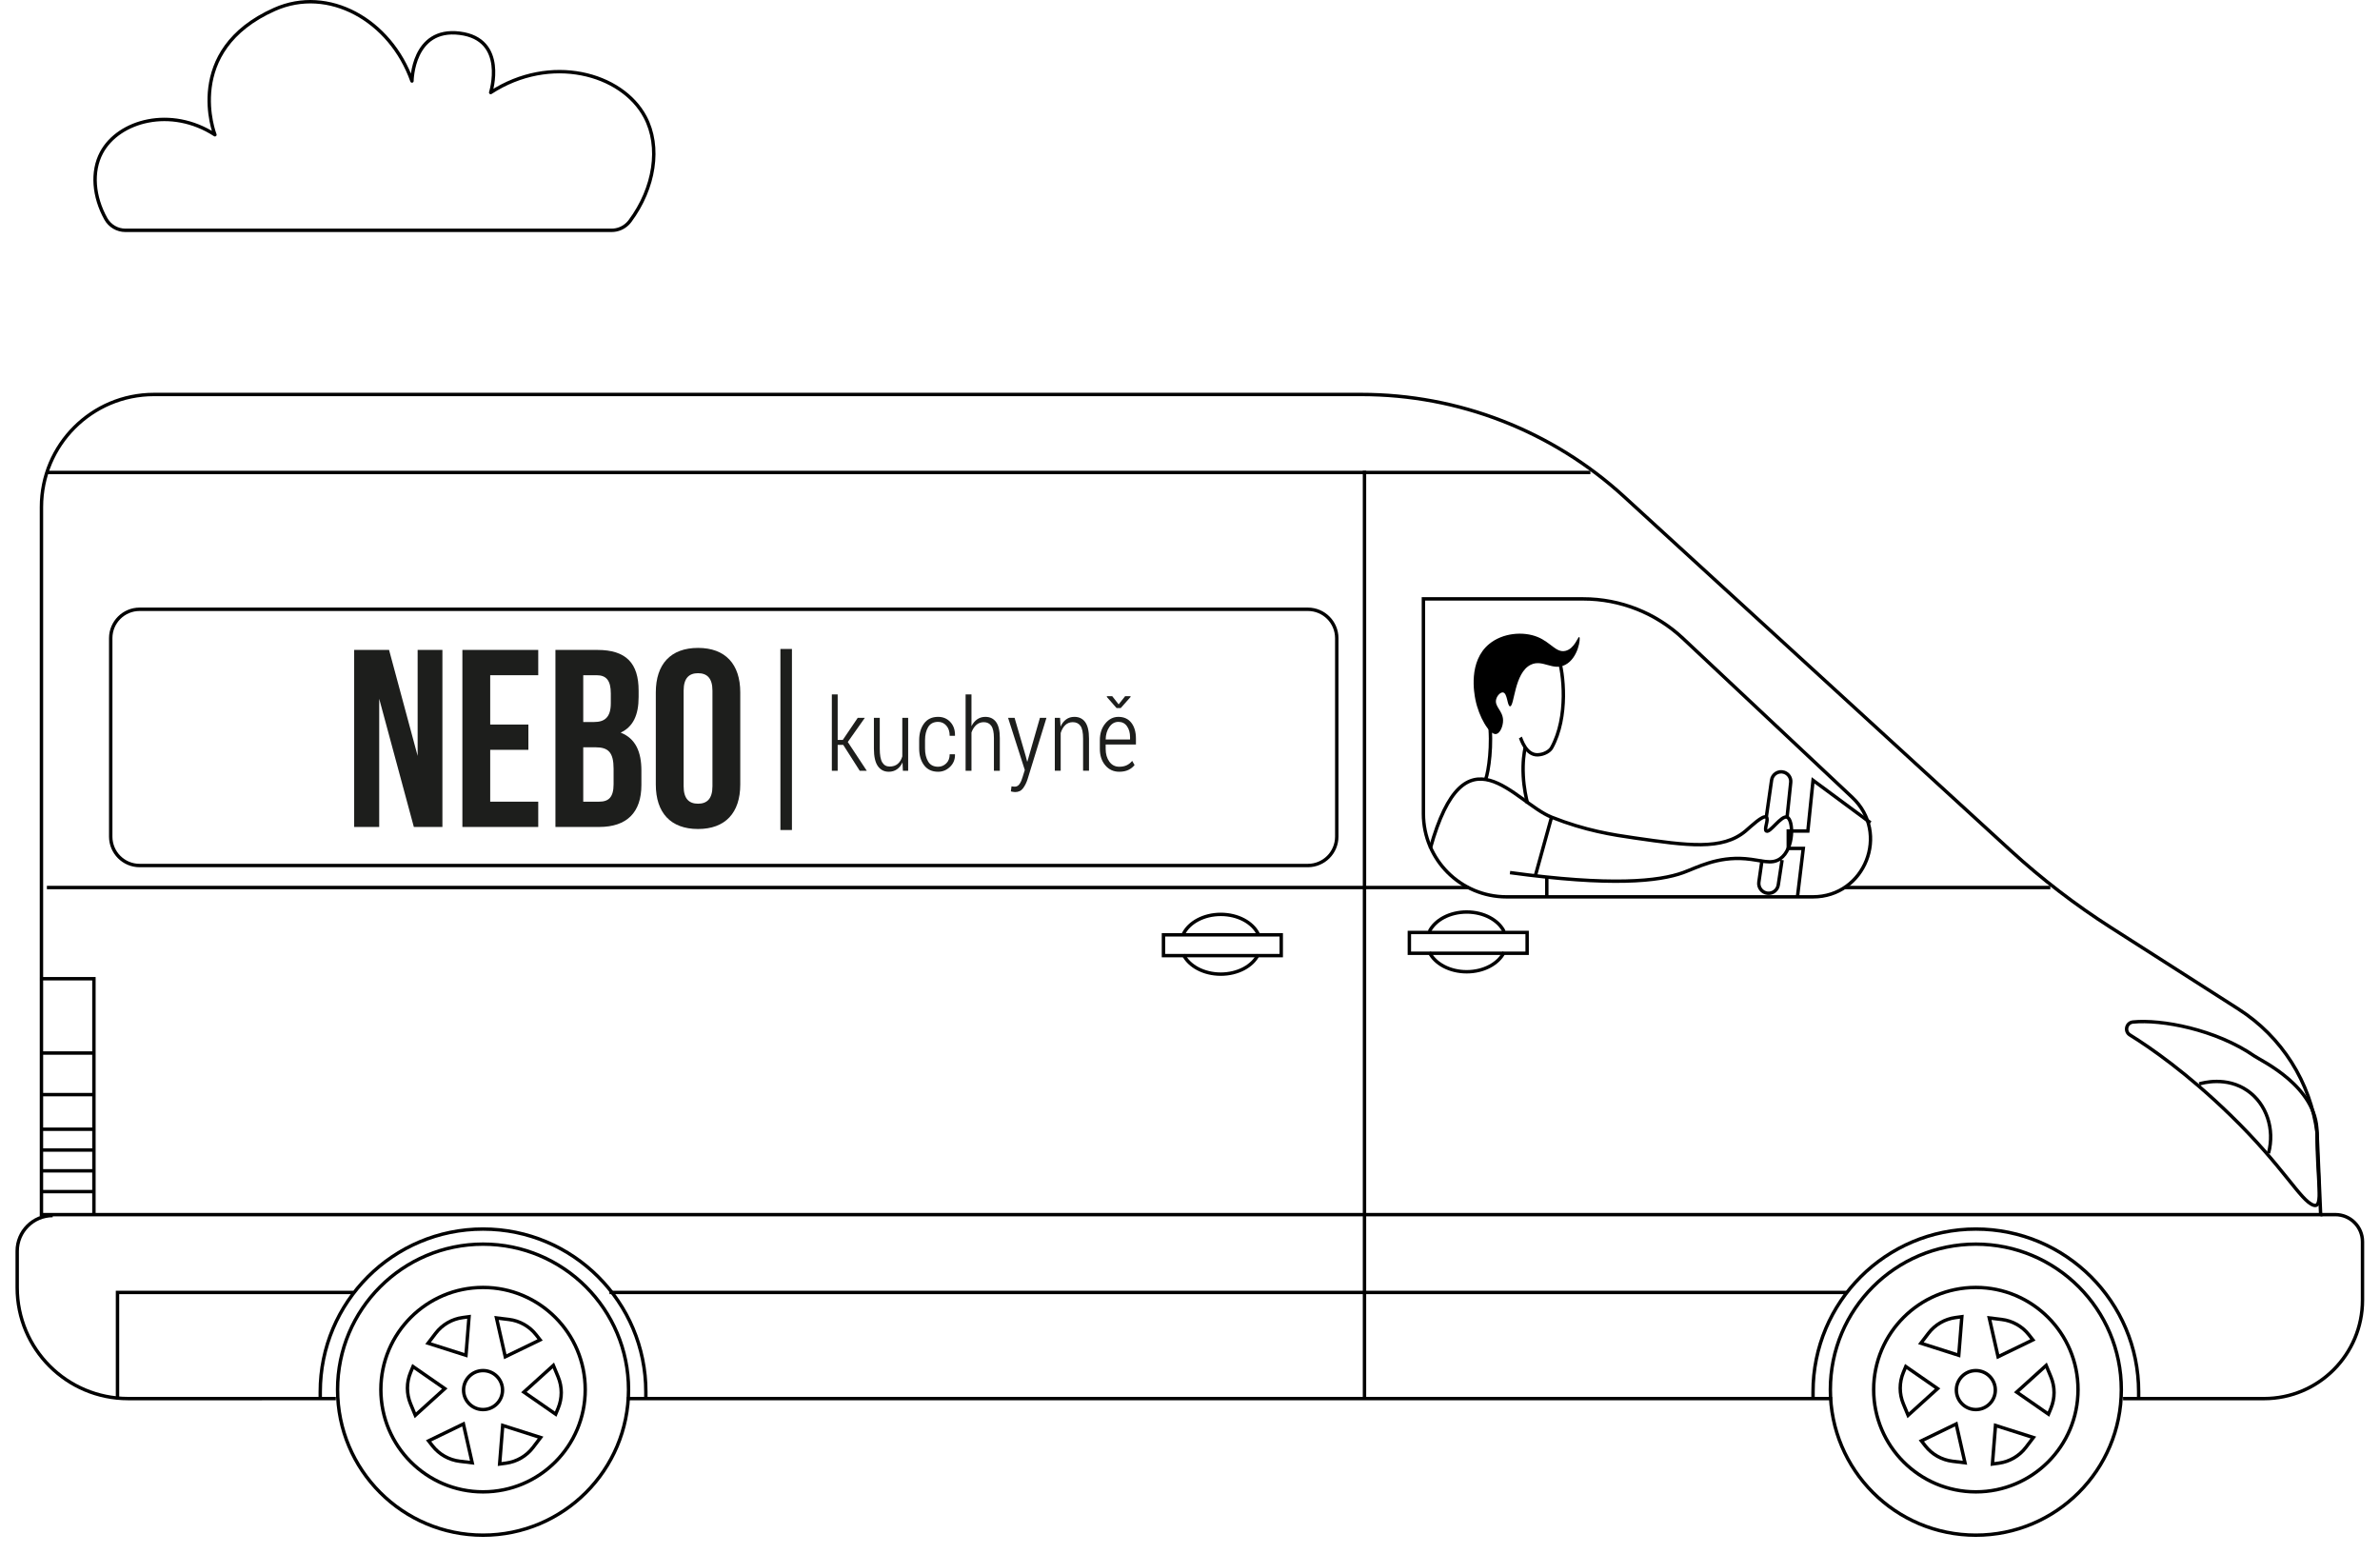 <?xml version="1.0" encoding="UTF-8" standalone="no"?>
<!DOCTYPE svg PUBLIC "-//W3C//DTD SVG 1.1//EN" "http://www.w3.org/Graphics/SVG/1.1/DTD/svg11.dtd">
<svg width="100%" height="100%" viewBox="0 0 1707 1114" version="1.1" xmlns="http://www.w3.org/2000/svg" xmlns:xlink="http://www.w3.org/1999/xlink" xml:space="preserve" xmlns:serif="http://www.serif.com/" style="fill-rule:evenodd;clip-rule:evenodd;stroke-miterlimit:10;">
    <g transform="matrix(5.556,0,0,5.556,29.73,790.254)">
        <path d="M0,-76.796L0,14.527L294.223,14.527L293.768,4.017C292.923,-2.563 289.204,-8.429 283.614,-12.001L267.157,-22.515C262.554,-25.455 258.214,-28.789 254.185,-32.477L204.286,-78.151C195.029,-86.624 182.935,-91.323 170.385,-91.323L14.527,-91.323C6.504,-91.323 0,-84.819 0,-76.796Z" style="fill:none;fill-rule:nonzero;stroke:black;stroke-width:0.44px;"/>
    </g>
    <g transform="matrix(0,-5.556,-5.556,0,346.46,892.141)">
        <circle cx="-18.78" cy="0" r="18.78" style="fill:none;stroke:black;stroke-width:0.44px;"/>
    </g>
    <g transform="matrix(0,-5.556,-5.556,0,346.458,923.191)">
        <circle cx="-13.191" cy="0" r="13.191" style="fill:none;stroke:black;stroke-width:0.44px;"/>
    </g>
    <g transform="matrix(0,-5.556,-5.556,0,346.46,982.813)">
        <circle cx="-2.515" cy="0" r="2.515" style="fill:none;stroke:black;stroke-width:0.44px;"/>
    </g>
    <g transform="matrix(5.556,0,0,5.556,307.035,952.833)">
        <path d="M0,1.862L0.975,0.583C1.824,-0.53 3.08,-1.26 4.467,-1.447L5.289,-1.558L4.891,3.42L0,1.862Z" style="fill:none;fill-rule:nonzero;stroke:black;stroke-width:0.44px;"/>
    </g>
    <g transform="matrix(5.556,0,0,5.556,387.733,1041.15)">
        <path d="M0,-1.862L-0.975,-0.583C-1.824,0.53 -3.08,1.26 -4.467,1.447L-5.289,1.558L-4.891,-3.42L0,-1.862Z" style="fill:none;fill-rule:nonzero;stroke:black;stroke-width:0.44px;"/>
    </g>
    <g transform="matrix(5.556,0,0,5.556,356.104,972.89)">
        <path d="M0,-5.007L1.597,-4.814C2.986,-4.646 4.252,-3.933 5.116,-2.832L5.628,-2.178L1.134,0L0,-5.007Z" style="fill:none;fill-rule:nonzero;stroke:black;stroke-width:0.44px;"/>
    </g>
    <g transform="matrix(5.556,0,0,5.556,338.664,1021.09)">
        <path d="M0,5.007L-1.597,4.814C-2.986,4.646 -4.252,3.933 -5.116,2.832L-5.628,2.178L-1.134,0L0,5.007Z" style="fill:none;fill-rule:nonzero;stroke:black;stroke-width:0.44px;"/>
    </g>
    <g transform="matrix(5.556,0,0,5.556,396.896,1014.06)">
        <path d="M0,-6.292L0.616,-4.806C1.151,-3.513 1.151,-2.06 0.616,-0.767L0.298,0L-3.806,-2.847L0,-6.292Z" style="fill:none;fill-rule:nonzero;stroke:black;stroke-width:0.44px;"/>
    </g>
    <g transform="matrix(5.556,0,0,5.556,297.872,979.92)">
        <path d="M0,6.292L-0.616,4.806C-1.151,3.513 -1.151,2.06 -0.616,0.767L-0.298,0L3.806,2.847L0,6.292Z" style="fill:none;fill-rule:nonzero;stroke:black;stroke-width:0.44px;"/>
    </g>
    <g transform="matrix(0,-5.556,-5.556,0,1417.13,892.141)">
        <circle cx="-18.78" cy="0" r="18.78" style="fill:none;stroke:black;stroke-width:0.44px;"/>
    </g>
    <g transform="matrix(0,-5.556,-5.556,0,1417.13,923.191)">
        <circle cx="-13.191" cy="0" r="13.191" style="fill:none;stroke:black;stroke-width:0.44px;"/>
    </g>
    <g transform="matrix(0,-5.556,-5.556,0,1417.13,982.813)">
        <circle cx="-2.515" cy="0" r="2.515" style="fill:none;stroke:black;stroke-width:0.44px;"/>
    </g>
    <g transform="matrix(5.556,0,0,5.556,1377.7,952.833)">
        <path d="M0,1.862L0.975,0.583C1.824,-0.53 3.08,-1.26 4.466,-1.447L5.289,-1.558L4.891,3.42L0,1.862Z" style="fill:none;fill-rule:nonzero;stroke:black;stroke-width:0.44px;"/>
    </g>
    <g transform="matrix(5.556,0,0,5.556,1458.4,1041.15)">
        <path d="M0,-1.862L-0.975,-0.583C-1.824,0.53 -3.08,1.26 -4.466,1.447L-5.289,1.558L-4.891,-3.42L0,-1.862Z" style="fill:none;fill-rule:nonzero;stroke:black;stroke-width:0.44px;"/>
    </g>
    <g transform="matrix(5.556,0,0,5.556,1426.77,972.89)">
        <path d="M0,-5.007L1.597,-4.814C2.986,-4.646 4.252,-3.933 5.116,-2.832L5.628,-2.178L1.134,0L0,-5.007Z" style="fill:none;fill-rule:nonzero;stroke:black;stroke-width:0.44px;"/>
    </g>
    <g transform="matrix(5.556,0,0,5.556,1409.33,1021.09)">
        <path d="M0,5.007L-1.597,4.814C-2.986,4.646 -4.252,3.933 -5.116,2.832L-5.628,2.178L-1.134,0L0,5.007Z" style="fill:none;fill-rule:nonzero;stroke:black;stroke-width:0.44px;"/>
    </g>
    <g transform="matrix(5.556,0,0,5.556,1467.57,1014.06)">
        <path d="M0,-6.292L0.616,-4.806C1.151,-3.513 1.151,-2.06 0.616,-0.767L0.298,0L-3.806,-2.847L0,-6.292Z" style="fill:none;fill-rule:nonzero;stroke:black;stroke-width:0.44px;"/>
    </g>
    <g transform="matrix(5.556,0,0,5.556,1368.54,979.92)">
        <path d="M0,6.292L-0.616,4.806C-1.151,3.513 -1.151,2.06 -0.616,0.767L-0.298,0L3.806,2.847L0,6.292Z" style="fill:none;fill-rule:nonzero;stroke:black;stroke-width:0.44px;"/>
    </g>
    <g transform="matrix(-4.984,-2.454,-2.454,4.984,177.285,1035.36)">
        <path d="M35.542,-15.349C37.813,-14.229 38.748,-11.48 37.629,-9.208L35.542,-4.97C32.05,2.122 23.469,5.04 16.377,1.548L-7.687,-10.302" style="fill:none;fill-rule:nonzero;stroke:black;stroke-width:0.44px;"/>
    </g>
    <g transform="matrix(5.556,0,0,5.556,1522.71,870.961)">
        <path d="M0,23.746L18.2,23.746C25.22,23.746 30.91,18.055 30.91,11.036L30.91,3.501C30.91,1.568 29.342,0 27.408,0.001L25.487,0.002" style="fill:none;fill-rule:nonzero;stroke:black;stroke-width:0.44px;"/>
    </g>
    <g transform="matrix(5.556,0,0,5.556,449.551,1002.88)">
        <path d="M0,0L155.607,0" style="fill:none;fill-rule:nonzero;stroke:black;stroke-width:0.44px;"/>
    </g>
    <g transform="matrix(5.556,0,0,5.556,33.635,338.793)">
        <path d="M0,0L199.248,0" style="fill:none;fill-rule:nonzero;stroke:black;stroke-width:0.44px;"/>
    </g>
    <g transform="matrix(5.556,0,0,5.556,1020.91,643.106)">
        <path d="M0,-38.455L0,-10.732C0,-4.805 4.805,0 10.732,0L50.277,0C57.004,0 60.263,-8.231 55.359,-12.836L33.496,-33.365C30.014,-36.635 25.416,-38.455 20.639,-38.455L0,-38.455Z" style="fill:none;fill-rule:nonzero;stroke:black;stroke-width:0.44px;"/>
    </g>
    <g transform="matrix(5.556,0,0,5.556,28.666,870.958)">
        <path d="M0,-30.444L6.965,-30.444L6.965,0" style="fill:none;fill-rule:nonzero;stroke:black;stroke-width:0.44px;"/>
    </g>
    <g transform="matrix(5.556,0,0,5.556,29.73,755.102)">
        <path d="M0,0L6.774,0" style="fill:none;fill-rule:nonzero;stroke:black;stroke-width:0.44px;"/>
    </g>
    <g transform="matrix(5.556,0,0,5.556,29.73,784.912)">
        <path d="M0,0L6.774,0" style="fill:none;fill-rule:nonzero;stroke:black;stroke-width:0.44px;"/>
    </g>
    <g transform="matrix(5.556,0,0,5.556,29.73,809.753)">
        <path d="M0,0L6.774,0" style="fill:none;fill-rule:nonzero;stroke:black;stroke-width:0.44px;"/>
    </g>
    <g transform="matrix(5.556,0,0,5.556,29.73,824.658)">
        <path d="M0,0L6.774,0" style="fill:none;fill-rule:nonzero;stroke:black;stroke-width:0.44px;"/>
    </g>
    <g transform="matrix(5.556,0,0,5.556,29.73,839.563)">
        <path d="M0,0L6.774,0" style="fill:none;fill-rule:nonzero;stroke:black;stroke-width:0.44px;"/>
    </g>
    <g transform="matrix(5.556,0,0,5.556,29.73,854.468)">
        <path d="M0,0L6.774,0" style="fill:none;fill-rule:nonzero;stroke:black;stroke-width:0.44px;"/>
    </g>
    <g transform="matrix(5.556,0,0,5.556,100.132,620.641)">
        <path d="M0,-33.07L150.812,-33.07C152.872,-33.07 154.542,-31.4 154.542,-29.341L154.542,-3.73C154.542,-1.67 152.872,0 150.812,0L0,0C-2.06,0 -3.729,-1.67 -3.729,-3.73L-3.729,-29.341C-3.729,-31.4 -2.06,-33.07 0,-33.07Z" style="fill:none;fill-rule:nonzero;stroke:black;stroke-width:0.44px;"/>
    </g>
    <g transform="matrix(0,5.556,5.556,0,1311.34,670.217)">
        <path d="M-59.88,-59.88L59.88,-59.88" style="fill:none;fill-rule:nonzero;stroke:black;stroke-width:0.44px;"/>
    </g>
    <g transform="matrix(-5.556,0,0,5.556,33.637,636.417)">
        <path d="M-183.509,0L0,0" style="fill:none;fill-rule:nonzero;stroke:black;stroke-width:0.44px;"/>
    </g>
    <g transform="matrix(5.556,0,0,5.556,84.275,926.772)">
        <path d="M0,13.7L0,0L30.425,0" style="fill:none;fill-rule:nonzero;stroke:black;stroke-width:0.44px;"/>
    </g>
    <g transform="matrix(5.556,0,0,5.556,437.131,926.773)">
        <path d="M0,0L159.761,0" style="fill:none;fill-rule:nonzero;stroke:black;stroke-width:0.44px;"/>
    </g>
    <g transform="matrix(-5.556,0,0,5.556,2375.31,-8289.49)">
        <rect x="262.126" y="1612.64" width="15.203" height="2.683" style="fill:none;stroke:black;stroke-width:0.44px;"/>
    </g>
    <g transform="matrix(5.556,0,0,5.556,902.372,698.532)">
        <path d="M0,-2.514C-0.727,-1.046 -2.612,0 -4.822,0C-7.032,0 -8.917,-1.046 -9.644,-2.514" style="fill:none;fill-rule:nonzero;stroke:black;stroke-width:0.44px;"/>
    </g>
    <g transform="matrix(5.556,0,0,5.556,848.793,655.681)">
        <path d="M0,2.514C0.727,1.046 2.612,0 4.822,0C7.033,0 8.918,1.046 9.644,2.514" style="fill:none;fill-rule:nonzero;stroke:black;stroke-width:0.44px;"/>
    </g>
    <g transform="matrix(-5.556,0,0,5.556,2728.06,-8292.9)">
        <rect x="293.873" y="1612.95" width="15.203" height="2.683" style="fill:none;stroke:black;stroke-width:0.44px;"/>
    </g>
    <g transform="matrix(5.556,0,0,5.556,1078.75,696.825)">
        <path d="M0,-2.514C-0.727,-1.046 -2.612,0 -4.822,0C-7.032,0 -8.917,-1.046 -9.644,-2.514" style="fill:none;fill-rule:nonzero;stroke:black;stroke-width:0.44px;"/>
    </g>
    <g transform="matrix(5.556,0,0,5.556,1025.17,653.974)">
        <path d="M0,2.514C0.727,1.046 2.612,0 4.822,0C7.033,0 8.918,1.046 9.644,2.514" style="fill:none;fill-rule:nonzero;stroke:black;stroke-width:0.44px;"/>
    </g>
    <g transform="matrix(0,-5.556,-5.556,0,407.44,1059.08)">
        <path d="M10.04,31.993L10.977,31.993C22.584,31.993 31.993,22.584 31.993,10.976C31.993,-0.631 22.584,-10.04 10.977,-10.04L10.04,-10.04" style="fill:none;fill-rule:nonzero;stroke:black;stroke-width:0.44px;"/>
    </g>
    <g transform="matrix(0,-5.556,-5.556,0,1478.11,1059.08)">
        <path d="M10.04,31.993L10.977,31.993C22.584,31.993 31.993,22.584 31.993,10.976C31.993,-0.631 22.584,-10.04 10.977,-10.04L10.04,-10.04" style="fill:none;fill-rule:nonzero;stroke:black;stroke-width:0.44px;"/>
    </g>
    <g transform="matrix(5.556,0,0,5.556,1322.94,636.417)">
        <path d="M0,0L26.567,0" style="fill:none;fill-rule:nonzero;stroke:black;stroke-width:0.44px;"/>
    </g>
    <g transform="matrix(5.556,0,0,5.556,1661.82,785.482)">
        <path d="M0,4.778C0,-1.144 -7.185,-4.46 -8.049,-5.059C-13.077,-8.549 -20.152,-9.837 -23.762,-9.471C-24.624,-9.384 -24.885,-8.256 -24.149,-7.8C-21.509,-6.164 -16.762,-2.88 -11.179,2.542C-4.315,9.207 -2.125,13.609 -0.447,14.168C0.894,14.615 0,11.038 0,4.778Z" style="fill:none;fill-rule:nonzero;stroke:black;stroke-width:0.44px;"/>
    </g>
    <g transform="matrix(5.556,0,0,5.556,1577.36,821.265)">
        <path d="M0,-7.923C0.408,-8.047 3.54,-8.943 6.26,-7.029C8.68,-5.326 9.777,-2.099 8.943,1.02" style="fill:none;fill-rule:nonzero;stroke:black;stroke-width:0.44px;"/>
    </g>
    <g transform="matrix(5.556,0,0,5.556,1341.55,612.657)">
        <path d="M0,-4.081L-7.412,-9.561L-8.082,-3.015L-10.613,-3.015L-10.613,-0.77L-8.672,-0.77L-9.424,5.48" style="fill:none;fill-rule:nonzero;stroke:black;stroke-width:0.44px;"/>
    </g>
    <g transform="matrix(5.556,0,0,5.556,1025.87,546.225)">
        <path d="M0,11.178C4.471,-4.919 10.842,5.242 15.65,7.154C20.046,8.901 23.563,9.43 26.382,9.837C33.154,10.812 37.692,11.466 40.69,8.942C41.346,8.39 42.94,6.834 43.373,7.154C43.727,7.414 43.041,8.73 43.373,8.942C43.83,9.235 45.319,6.866 46.056,7.154C46.885,7.477 46.999,11.244 45.162,12.519C44.014,13.316 42.753,12.691 40.69,12.519C37.008,12.213 34.442,13.657 32.642,14.308C29.504,15.442 23.353,16.097 10.284,14.308" style="fill:none;fill-rule:nonzero;stroke:black;stroke-width:0.44px;"/>
    </g>
    <g transform="matrix(0,5.556,5.556,0,1116.5,636.012)">
        <path d="M-1.276,-1.276L1.276,-1.276" style="fill:none;fill-rule:nonzero;stroke:black;stroke-width:0.44px;"/>
    </g>
    <g transform="matrix(-1.481,5.355,5.355,1.481,1125.72,618.201)">
        <path d="M-4.973,-3.785L2.88,-3.785" style="fill:none;fill-rule:nonzero;stroke:black;stroke-width:0.44px;"/>
    </g>
    <g transform="matrix(0.786,-5.5,-5.5,-0.786,1291.1,580.411)">
        <path d="M-1.608,4.182L3.229,4.182C4.004,4.182 4.589,3.481 4.453,2.718C4.349,2.142 3.86,1.716 3.275,1.695L-1.228,1.526" style="fill:none;fill-rule:nonzero;stroke:black;stroke-width:0.44px;"/>
    </g>
    <g transform="matrix(-0.792,5.499,5.499,0.792,1282.45,624.787)">
        <path d="M-0.993,-3.533L1.913,-3.533C2.626,-3.532 3.198,-2.945 3.178,-2.232C3.16,-1.551 2.606,-1.006 1.924,-1L-1.329,-0.972" style="fill:none;fill-rule:nonzero;stroke:black;stroke-width:0.44px;"/>
    </g>
    <g transform="matrix(5.556,0,0,5.556,1122.76,502.966)">
        <path d="M0,-4.734C-1.624,-3.874 -2.93,-5.483 -4.471,-4.734C-6.63,-3.685 -6.57,0.69 -7.154,0.632C-7.515,0.596 -7.477,-1.063 -8.049,-1.157C-8.369,-1.21 -8.821,-0.761 -8.943,-0.263C-9.175,0.682 -8.073,1.189 -8.049,2.42C-8.033,3.191 -8.442,4.127 -8.943,4.209C-9.811,4.351 -11.192,1.97 -11.626,-0.263C-11.77,-1.005 -12.578,-5.166 -9.837,-7.417C-8.106,-8.839 -5.462,-9.085 -3.577,-8.311C-1.876,-7.613 -1.194,-6.247 0,-6.523C1.183,-6.796 1.62,-8.394 1.789,-8.311C1.996,-8.209 1.665,-5.616 0,-4.734" style="fill-rule:nonzero;"/>
    </g>
    <g transform="matrix(5.556,0,0,5.556,1090.46,484.432)">
        <path d="M0,7.992C0.099,8.156 0.691,10.284 2.236,10.228C3.093,10.196 3.804,9.729 4.024,9.333C6.26,5.309 5.555,-0.445 4.919,-2.292" style="fill:none;fill-rule:nonzero;stroke:black;stroke-width:0.44px;"/>
    </g>
    <g transform="matrix(0.326,-5.546,-5.546,-0.326,1089.04,541.245)">
        <path d="M-3.374,4.024C-2.416,3.732 1.143,3.394 4.241,4.024" style="fill:none;fill-rule:nonzero;stroke:black;stroke-width:0.44px;"/>
    </g>
    <g transform="matrix(5.556,0,0,5.556,1095.62,536.133)">
        <path d="M0,7.2C-0.182,6.504 -0.468,5.231 -0.555,3.663C-0.655,1.861 -0.439,0.601 -0.309,0" style="fill:none;fill-rule:nonzero;stroke:black;stroke-width:0.44px;"/>
    </g>
    <g transform="matrix(5.556,0,0,5.556,296.822,466.051)">
        <path d="M0,22.849L3.688,22.849L3.688,0L0.489,0L0.489,13.677L-3.199,0L-7.704,0L-7.704,22.849L-4.472,22.849L-4.472,6.3L0,22.849Z" style="fill:rgb(29,30,28);"/>
    </g>
    <g transform="matrix(5.556,0,0,5.556,351.586,574.856)">
        <path d="M0,-16.321L6.202,-16.321L6.202,-19.585L-3.591,-19.585L-3.591,3.264L6.202,3.264L6.202,0L0,0L0,-6.692L4.929,-6.692L4.929,-9.956L0,-9.956L0,-16.321Z" style="fill:rgb(29,30,28);"/>
    </g>
    <g transform="matrix(5.556,0,0,5.556,427.931,574.856)">
        <path d="M0,-16.321C1.273,-16.321 1.828,-15.603 1.828,-13.971L1.828,-12.698C1.828,-10.87 1.012,-10.282 -0.327,-10.282L-1.73,-10.282L-1.73,-16.321L0,-16.321ZM-0.131,-7.018C1.501,-7.018 2.187,-6.365 2.187,-4.243L2.187,-2.252C2.187,-0.555 1.534,0 0.326,0L-1.73,0L-1.73,-7.018L-0.131,-7.018ZM0.098,-19.585L-5.321,-19.585L-5.321,3.264L0.326,3.264C3.917,3.264 5.777,1.371 5.777,-2.154L5.777,-4.015C5.777,-6.43 5.027,-8.16 3.101,-8.911C4.7,-9.662 5.419,-11.163 5.419,-13.514L5.419,-14.33C5.419,-17.855 3.819,-19.585 0.098,-19.585" style="fill:rgb(29,30,28);"/>
    </g>
    <g transform="matrix(5.556,0,0,5.556,470.365,496.513)">
        <path d="M0,11.882C0,15.538 1.926,17.627 5.451,17.627C8.976,17.627 10.902,15.538 10.902,11.882L10.902,0.001C10.902,-3.655 8.976,-5.745 5.451,-5.745C1.926,-5.745 0,-3.655 0,0.001L0,11.882ZM3.591,-0.228C3.591,-1.86 4.309,-2.48 5.451,-2.48C6.594,-2.48 7.312,-1.86 7.312,-0.228L7.312,12.11C7.312,13.742 6.594,14.363 5.451,14.363C4.309,14.363 3.591,13.742 3.591,12.11L3.591,-0.228Z" style="fill:rgb(29,30,28);"/>
    </g>
    <g transform="matrix(5.556,0,0,5.556,604.802,516.483)">
        <path d="M0,3.18L-0.72,3.18L-0.72,6.515L-1.472,6.515L-1.472,-3.335L-0.72,-3.335L-0.72,2.534L-0.056,2.534L1.868,-0.31L2.783,-0.31L0.586,2.805L3.035,6.515L2.126,6.515L0,3.18Z" style="fill:rgb(29,30,28);"/>
    </g>
    <g transform="matrix(5.556,0,0,5.556,647.3,521.417)">
        <path d="M0,4.558C-0.181,4.942 -0.422,5.237 -0.719,5.443C-1.019,5.652 -1.368,5.756 -1.769,5.756C-2.374,5.756 -2.846,5.512 -3.184,5.028C-3.524,4.543 -3.692,3.787 -3.692,2.761L-3.692,-1.198L-2.936,-1.198L-2.936,2.774C-2.936,3.604 -2.829,4.196 -2.611,4.552C-2.393,4.907 -2.079,5.084 -1.667,5.084C-1.234,5.084 -0.881,4.967 -0.61,4.735C-0.338,4.5 -0.144,4.179 -0.026,3.772L-0.026,-1.198L0.73,-1.198L0.73,5.627L0.05,5.627L0,4.558Z" style="fill:rgb(29,30,28);"/>
    </g>
    <g transform="matrix(5.556,0,0,5.556,672.852,517.632)">
        <path d="M0,5.791C0.396,5.791 0.743,5.649 1.043,5.362C1.342,5.078 1.491,4.682 1.491,4.18L2.159,4.18L2.178,4.216C2.191,4.847 1.978,5.375 1.54,5.8C1.103,6.224 0.59,6.437 0,6.437C-0.786,6.437 -1.391,6.157 -1.814,5.595C-2.236,5.035 -2.447,4.311 -2.447,3.428L-2.447,2.368C-2.447,1.491 -2.236,0.767 -1.814,0.203C-1.391,-0.364 -0.786,-0.646 0,-0.646C0.636,-0.646 1.161,-0.424 1.575,0.02C1.991,0.463 2.191,1.047 2.178,1.769L2.165,1.801L1.491,1.801C1.491,1.252 1.349,0.815 1.064,0.489C0.78,0.164 0.427,0 0,0C-0.588,0 -1.017,0.224 -1.286,0.67C-1.555,1.116 -1.691,1.679 -1.691,2.359L-1.691,3.426C-1.691,4.115 -1.555,4.682 -1.286,5.125C-1.017,5.569 -0.588,5.791 0,5.791" style="fill:rgb(29,30,28);"/>
    </g>
    <g transform="matrix(5.556,0,0,5.556,696.765,529.901)">
        <path d="M0,-1.65C0.189,-2.031 0.437,-2.329 0.741,-2.54C1.047,-2.749 1.396,-2.854 1.786,-2.854C2.387,-2.854 2.85,-2.632 3.175,-2.189C3.499,-1.745 3.66,-1.053 3.66,-0.116L3.66,4.1L2.897,4.1L2.897,-0.125C2.897,-0.857 2.785,-1.381 2.559,-1.695C2.335,-2.012 2.012,-2.169 1.59,-2.169C1.213,-2.169 0.887,-2.049 0.618,-1.807C0.349,-1.564 0.142,-1.243 0,-0.838L0,4.1L-0.758,4.1L-0.758,-5.75L0,-5.75L0,-1.65Z" style="fill:rgb(29,30,28);"/>
    </g>
    <g transform="matrix(5.556,0,0,5.556,735.685,540.506)">
        <path d="M0,0.31L0.177,0.997L0.215,0.997L1.831,-4.634L2.675,-4.634L0.239,3.279C0.093,3.733 -0.101,4.125 -0.345,4.453C-0.586,4.78 -0.933,4.944 -1.381,4.944C-1.459,4.944 -1.553,4.933 -1.665,4.911C-1.78,4.89 -1.864,4.873 -1.92,4.855L-1.836,4.201C-1.795,4.209 -1.726,4.22 -1.629,4.231C-1.532,4.241 -1.461,4.246 -1.413,4.246C-1.157,4.246 -0.948,4.125 -0.789,3.886C-0.629,3.647 -0.5,3.352 -0.403,2.998L-0.121,2.096L-2.279,-4.634L-1.439,-4.634L0,0.31Z" style="fill:rgb(29,30,28);"/>
    </g>
    <g transform="matrix(5.556,0,0,5.556,760.302,551.961)">
        <path d="M0,-6.696L0.063,-5.569C0.244,-5.97 0.485,-6.278 0.786,-6.498C1.086,-6.716 1.439,-6.825 1.842,-6.825C2.454,-6.825 2.921,-6.599 3.247,-6.147C3.574,-5.694 3.736,-4.992 3.736,-4.036L3.736,0.129L2.973,0.129L2.973,-4.027C2.973,-4.805 2.859,-5.352 2.633,-5.666C2.404,-5.983 2.075,-6.14 1.642,-6.14C1.254,-6.14 0.931,-6.013 0.668,-5.759C0.407,-5.505 0.213,-5.164 0.082,-4.74L0.082,0.129L-0.676,0.129L-0.676,-6.696L0,-6.696Z" style="fill:rgb(29,30,28);"/>
    </g>
    <g transform="matrix(5.556,0,0,5.556,802.323,547.507)">
        <path d="M0,-7.635L0.84,-8.695L1.534,-8.695L1.534,-8.587L0.271,-7.161L-0.271,-7.161L-1.521,-8.587L-1.521,-8.695L-0.831,-8.695L0,-7.635ZM-0.028,-5.377C-0.504,-5.377 -0.894,-5.158 -1.198,-4.72C-1.504,-4.283 -1.663,-3.744 -1.676,-3.102L1.473,-3.102L1.473,-3.395C1.473,-3.964 1.342,-4.438 1.077,-4.813C0.812,-5.19 0.444,-5.377 -0.028,-5.377M0.08,1.06C-0.657,1.06 -1.258,0.784 -1.726,0.23C-2.193,-0.323 -2.426,-1.028 -2.426,-1.885L-2.426,-3.02C-2.426,-3.884 -2.191,-4.6 -1.723,-5.168C-1.254,-5.739 -0.689,-6.023 -0.028,-6.023C0.687,-6.023 1.243,-5.769 1.639,-5.259C2.034,-4.75 2.232,-4.065 2.232,-3.206L2.232,-2.456L-1.676,-2.456L-1.676,-1.892C-1.676,-1.23 -1.517,-0.681 -1.202,-0.244C-0.885,0.194 -0.459,0.413 0.08,0.413C0.455,0.413 0.778,0.349 1.049,0.217C1.321,0.086 1.553,-0.101 1.745,-0.343L2.055,0.192C1.848,0.456 1.583,0.668 1.256,0.825C0.931,0.982 0.539,1.06 0.08,1.06" style="fill:rgb(29,30,28);"/>
    </g>
    <g transform="matrix(5.556,0,0,5.556,-621.659,-8584.65)">
        <rect x="212.632" y="1628.87" width="1.489" height="23.366" style="fill:rgb(29,30,28);"/>
    </g>
    <g transform="matrix(5.556,0,0,5.556,449.997,-5.871)">
        <path d="M0,29.961C0.123,29.842 0.238,29.714 0.34,29.577C3.5,25.331 4.34,20.002 2.283,16.145C-0.724,10.503 -9.937,7.987 -17.65,12.997C-17.65,12.997 -15.479,6.116 -21.645,5.346C-27.764,4.581 -27.812,11.512 -27.812,11.512C-30.604,3.634 -38.603,-0.821 -45.54,2.262C-57.515,7.584 -53.248,18.449 -53.248,18.449C-58.915,14.768 -65.684,16.617 -67.894,20.762C-69.197,23.205 -68.918,26.453 -67.328,29.301C-66.818,30.214 -65.855,30.782 -64.81,30.782L-2.034,30.782C-1.275,30.782 -0.546,30.488 0,29.961Z" style="fill:none;fill-rule:nonzero;stroke:black;stroke-width:0.44px;stroke-linecap:round;stroke-linejoin:round;"/>
    </g>
</svg>
